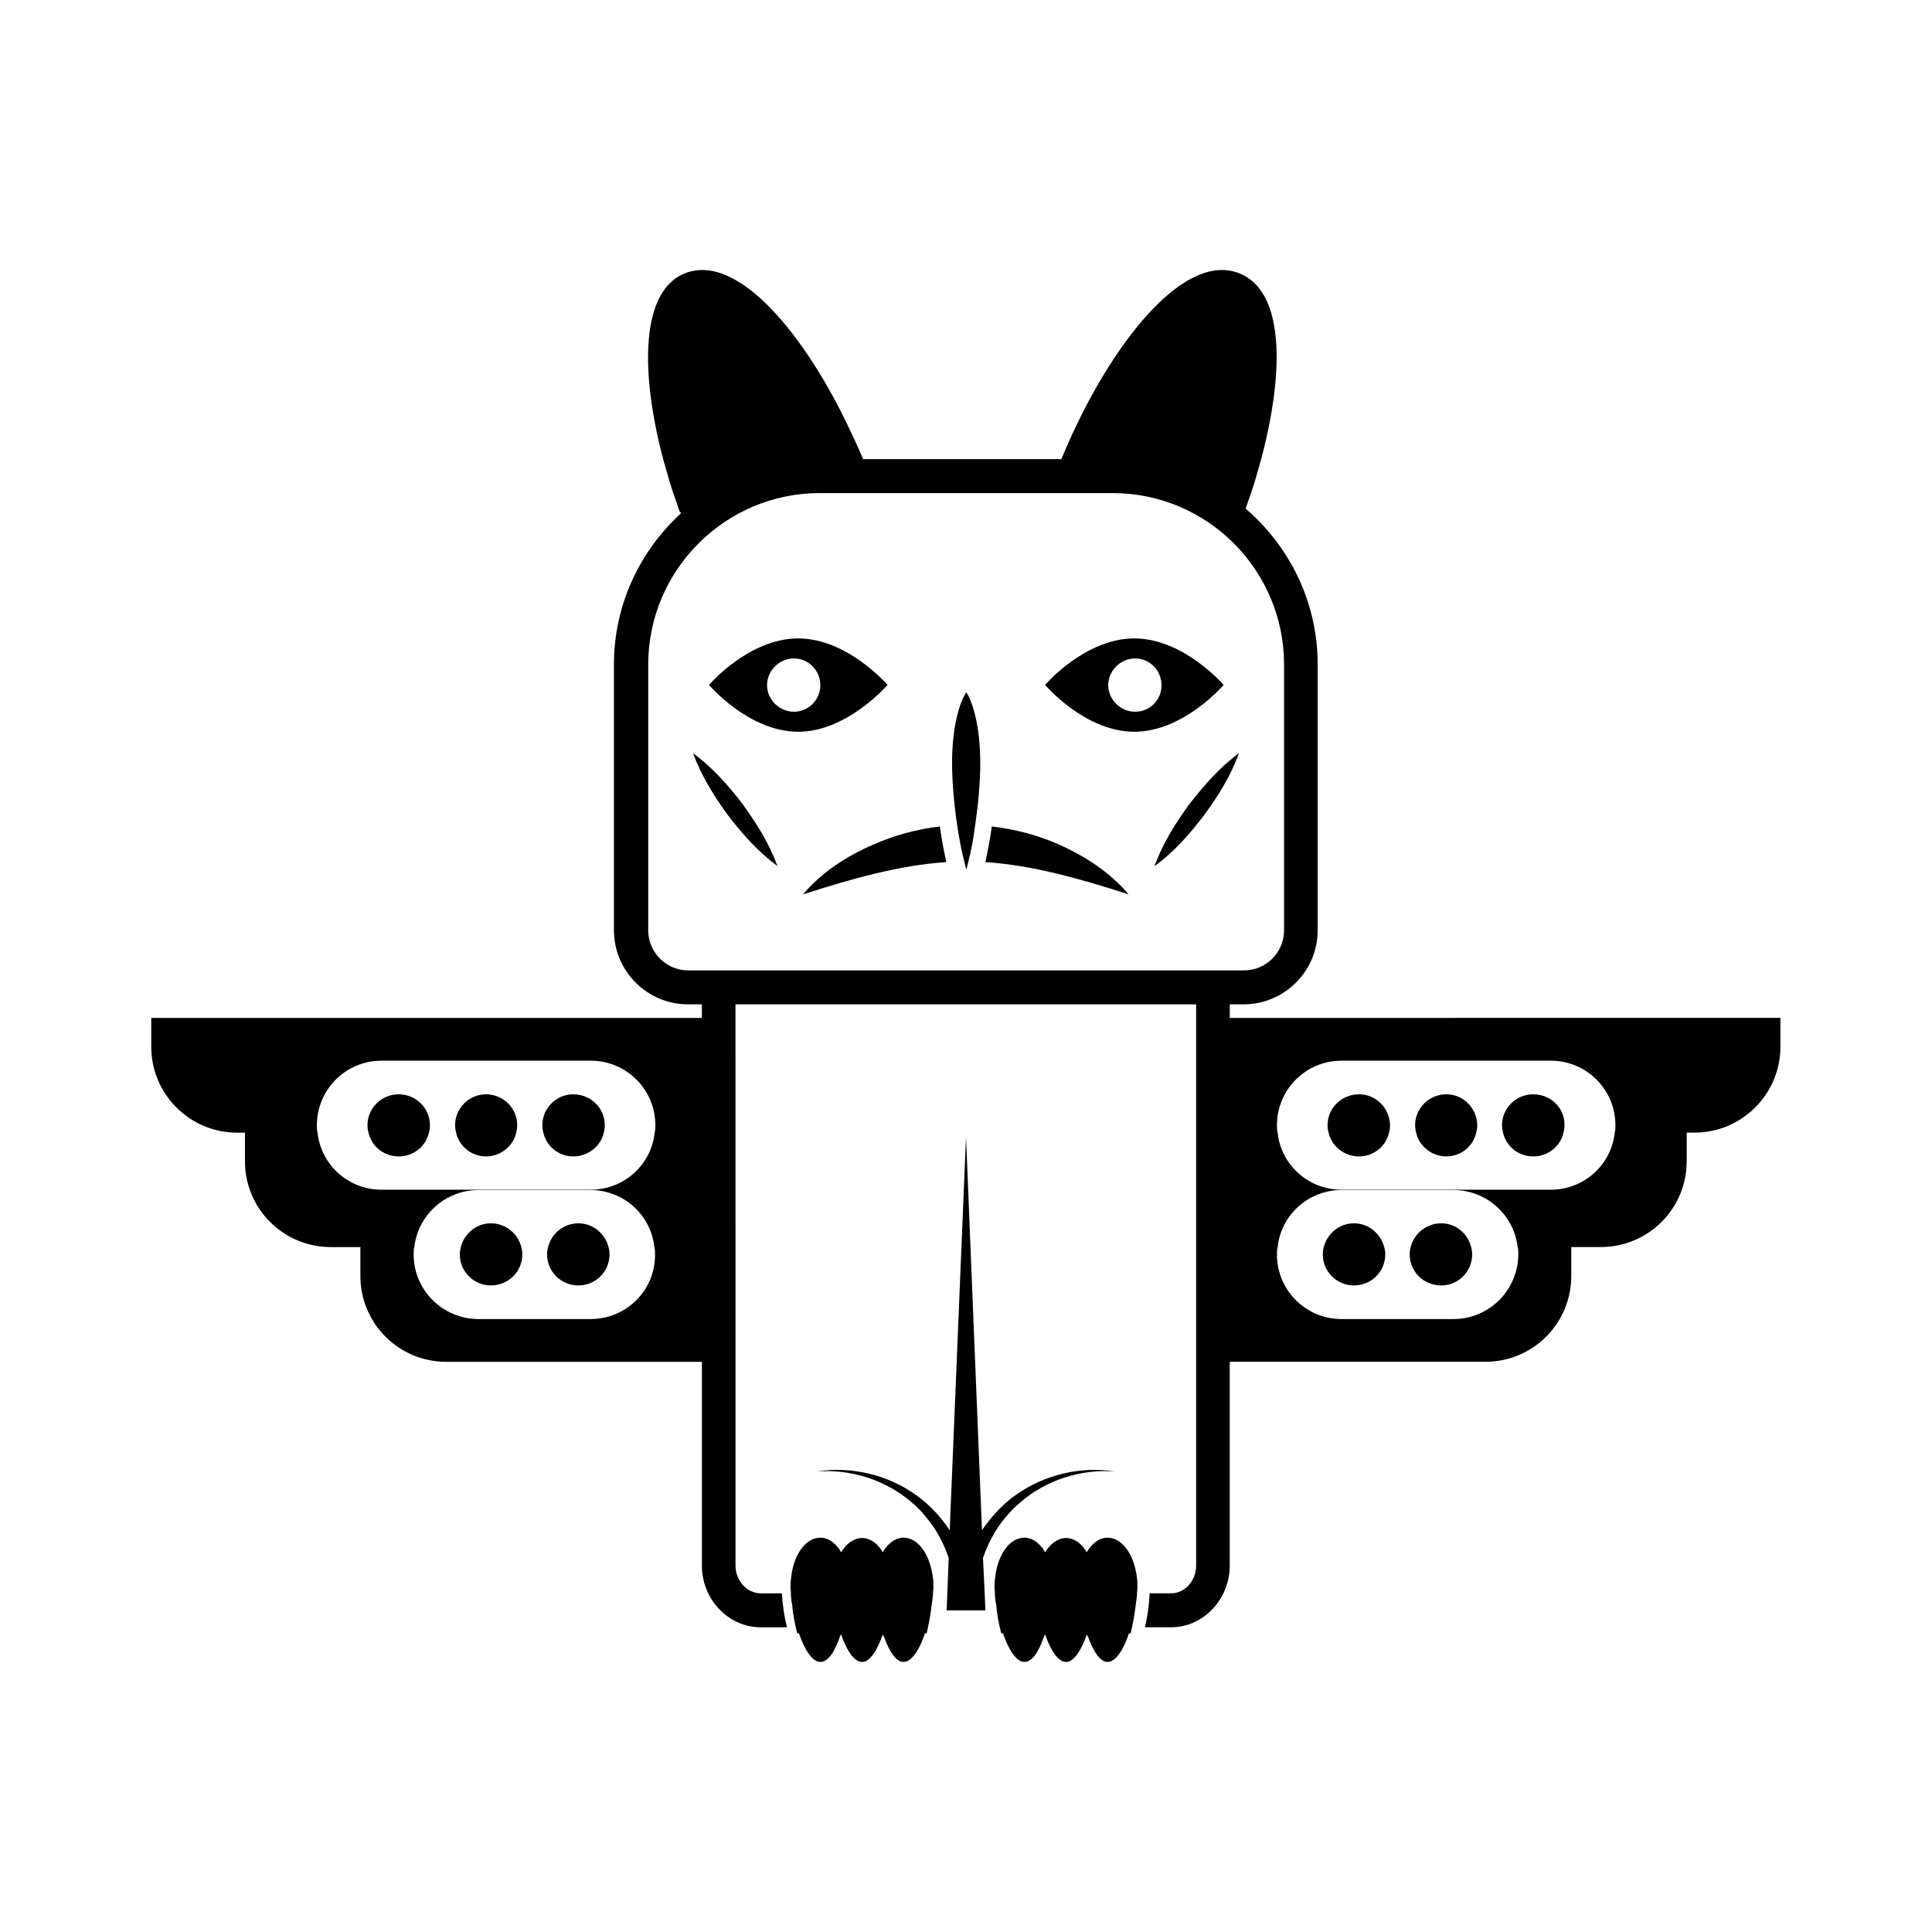 <?xml version="1.0" encoding="UTF-8"?>
<!-- Uploaded to: SVG Repo, www.svgrepo.com, Generator: SVG Repo Mixer Tools -->
<svg fill="#000000" width="800px" height="800px" version="1.1" viewBox="144 144 512 512" xmlns="http://www.w3.org/2000/svg">
 <g>
  <path d="m404.5 556.9c1.258-3.777 3.238-7.469 5.758-10.527 1.258-1.531 2.609-2.969 4.137-4.227 6.746-5.848 15.926-8.906 25.102-8.188-9.086-1.441-18.805 0.809-26.539 6.387-3.418 2.43-6.297 5.668-8.727 9.176l-4.227-104.27-4.32 104.27c-2.34-3.508-5.309-6.746-8.727-9.176-7.648-5.578-17.453-7.828-26.539-6.387 9.176-0.719 18.441 2.34 25.191 8.188 1.531 1.258 2.879 2.699 4.137 4.32 2.519 3.059 4.41 6.656 5.668 10.438l-0.359 9.355-0.18 4.5h10.258l-0.18-4.5z"/>
  <path d="m375.53 367.79c-7.379 3.148-13.945 7.559-18.715 13.227 13.137-4.227 25.641-7.738 37.965-8.547-0.629-2.879-1.258-6.117-1.711-9.445-6.203 0.719-12.051 2.34-17.539 4.766z"/>
  <path d="m424.38 367.7c-5.309-2.34-11.336-3.957-17.543-4.68-0.449 3.328-1.078 6.566-1.711 9.445 12.324 0.809 24.832 4.32 37.965 8.547-4.766-5.664-11.332-10.07-18.711-13.312z"/>
  <path d="m383.45 551.5c-1.891 0-3.508 1.078-4.949 2.969-0.18 0.18-0.359 0.539-0.539 0.898-1.441-2.43-3.418-3.777-5.488-3.777-2.16 0-4.137 1.441-5.578 3.777-0.18-0.359-0.359-0.629-0.539-0.898-1.441-1.891-3.059-2.969-4.949-2.969-3.598 0-6.566 3.777-7.559 9.176-0.18 1.168-0.359 2.43-0.359 3.688 0 0.449 0 0.988 0.09 1.531 0 0.988 0.09 2.16 0.359 3.418 0.18 2.25 0.629 4.949 1.348 7.559h0.449c1.441 4.227 3.508 7.559 5.668 7.559 2.07 0 3.777-2.699 5.129-6.566 0.09-0.18 0.18-0.539 0.359-0.719 1.441 4.137 3.418 7.289 5.578 7.289 2.07 0 4.047-3.148 5.488-7.289 0.09 0.18 0.18 0.539 0.359 0.719 1.348 3.777 3.148 6.566 5.129 6.566 2.16 0 4.227-3.238 5.668-7.559h0.449c0.629-2.609 1.078-5.219 1.348-7.559 0.18-1.168 0.359-2.43 0.359-3.418 0.09-0.539 0.09-1.078 0.09-1.531 0-1.348-0.09-2.519-0.359-3.688-0.984-5.305-3.953-9.176-7.551-9.176z"/>
  <path d="m437.52 551.5c-1.891 0-3.508 1.078-4.949 2.969-0.18 0.18-0.359 0.539-0.539 0.898-1.441-2.43-3.418-3.777-5.488-3.777-2.16 0-4.137 1.441-5.578 3.777-0.18-0.359-0.359-0.629-0.539-0.898-1.441-1.891-3.059-2.969-4.949-2.969-3.598 0-6.566 3.777-7.559 9.176-0.18 1.168-0.359 2.43-0.359 3.688 0 0.449 0 0.988 0.09 1.531 0 0.988 0.09 2.16 0.359 3.418 0.18 2.25 0.629 4.949 1.348 7.559h0.449c1.441 4.227 3.508 7.559 5.668 7.559 2.07 0 3.777-2.699 5.129-6.566 0.09-0.18 0.18-0.539 0.359-0.719 1.441 4.137 3.418 7.289 5.578 7.289 2.07 0 4.047-3.148 5.488-7.289 0.09 0.18 0.18 0.539 0.359 0.719 1.348 3.777 3.148 6.566 5.129 6.566 2.16 0 4.227-3.238 5.668-7.559h0.449c0.629-2.609 1.078-5.219 1.348-7.559 0.18-1.168 0.359-2.43 0.359-3.418 0.09-0.539 0.09-1.078 0.09-1.531 0-1.348-0.09-2.519-0.359-3.688-0.984-5.305-3.953-9.176-7.551-9.176z"/>
  <path d="m468.28 325.51s-10.617-12.324-23.66-12.324c-13.137 0-23.66 12.324-23.66 12.324s10.527 12.414 23.66 12.414c13.047 0 23.66-12.414 23.66-12.414zm-23.48 7.106c-3.867 0-7.106-3.238-7.106-7.016 0-3.867 3.238-7.106 7.106-7.106 3.957 0 7.016 3.238 7.016 7.106 0.004 3.777-2.965 7.016-7.016 7.016z"/>
  <path d="m379.21 325.51s-10.617-12.324-23.66-12.324c-13.137 0-23.66 12.324-23.66 12.324s10.527 12.414 23.66 12.414c12.957 0 23.66-12.414 23.66-12.414zm-24.828 7.106c-3.867 0-7.106-3.238-7.106-7.016 0-3.867 3.238-7.106 7.106-7.106 3.957 0 7.016 3.238 7.016 7.106 0 3.777-3.059 7.016-7.016 7.016z"/>
  <path d="m459.2 357.09c-3.688 5.039-7.016 10.348-9.266 16.465 5.309-3.867 9.355-8.547 13.137-13.496 3.688-5.039 7.016-10.258 9.266-16.465-5.219 3.867-9.266 8.547-13.137 13.496z"/>
  <path d="m327.66 343.59c2.25 6.117 5.578 11.426 9.266 16.465 3.777 4.949 7.918 9.625 13.137 13.496-2.25-6.117-5.578-11.336-9.266-16.465-3.777-4.949-7.918-9.629-13.137-13.496z"/>
  <path d="m469.9 413.76v-3.598h3.688c10.797 0 19.613-8.816 19.613-19.613v-70.445c0-16.555-7.469-31.309-19.074-41.293l0.09-0.359c0.988-2.789 1.98-5.578 2.699-8.188 6.746-22.402 9.086-48.312-4.41-53.801-14.215-5.758-32.297 16.824-43.902 41.652-1.168 2.43-2.25 4.949-3.328 7.559h-52.539c-1.078-2.609-2.25-5.129-3.418-7.559-11.605-24.832-29.688-47.41-43.902-41.652-13.496 5.578-10.797 32.477-4.41 53.621 0.719 2.699 1.711 5.488 2.699 8.277l0.359 1.078c0.09 0.18 0.27 0.359 0.449 0.539-10.887 9.984-17.812 24.199-17.812 40.125v70.445c0 10.797 8.816 19.613 19.613 19.613h3.688v3.598h-145.92v7.648c0 12.504 10.168 22.762 22.762 22.762h2.07v7.559c0 12.594 10.168 22.762 22.762 22.762h7.828v7.648c0 12.594 10.168 22.762 22.762 22.762h67.746v53.98c0 8.996 7.016 16.375 15.652 16.375h6.926c-0.898-3.328-1.258-6.656-1.348-8.996h-5.578c-3.688 0-6.746-3.328-6.746-7.379l-0.008-148.72h122.08v148.71c0 4.047-2.969 7.379-6.656 7.379h-5.668c-0.09 2.34-0.449 5.668-1.258 8.996h6.926c8.547 0 15.562-7.379 15.562-16.375v-53.98h67.746c12.594 0 22.762-10.168 22.762-22.762v-7.648h7.828c12.594 0 22.762-10.168 22.762-22.762v-7.559h2.07c12.594 0 22.762-10.258 22.762-22.762v-7.648zm-169.41 79.801h-29.688c-9.445 0-17.184-7.648-17.184-17.094 0-0.719 0-1.348 0.18-1.98 0.988-8.547 8.277-15.113 17.004-15.113h29.688c8.727 0 16.016 6.566 16.914 15.113 0.18 0.629 0.18 1.258 0.18 1.98 0.09 9.449-7.559 17.094-17.094 17.094zm17.004-49.391c-0.898 8.547-8.188 15.113-16.914 15.113h-55.508c-8.727 0-16.016-6.566-16.914-15.113-0.18-0.629-0.18-1.258-0.18-1.98 0-9.445 7.648-17.094 17.094-17.094h55.508c9.445 0 17.094 7.648 17.094 17.094 0 0.723 0 1.352-0.18 1.98zm8.906-43.004c-5.848 0-10.617-4.769-10.617-10.617v-70.445c0-25.012 20.422-45.434 45.434-45.434h77.641c25.102 0 45.434 20.422 45.434 45.434v70.445c0 5.848-4.769 10.617-10.617 10.617zm202.79 92.395h-29.688c-9.445 0-17.094-7.648-17.094-17.094 0-0.719 0-1.348 0.18-1.98 0.898-8.547 8.188-15.113 16.914-15.113h29.688c8.727 0 16.016 6.566 17.004 15.113 0.18 0.629 0.18 1.258 0.18 1.98-0.09 9.449-7.738 17.094-17.184 17.094zm42.73-49.391c-0.898 8.547-8.188 15.113-16.914 15.113h-55.508c-8.727 0-16.016-6.566-16.914-15.113-0.18-0.629-0.18-1.258-0.18-1.98 0-9.445 7.648-17.094 17.094-17.094h55.508c9.445 0 17.094 7.648 17.094 17.094 0 0.723 0 1.352-0.18 1.98z"/>
  <path d="m504.18 434c-4.68 0-8.367 3.688-8.367 8.188 0 0.629 0.09 1.348 0.27 1.98 0.809 3.598 4.137 6.297 8.098 6.297 3.867 0 7.106-2.699 7.918-6.297 0.18-0.629 0.27-1.348 0.27-1.98-0.09-4.496-3.691-8.188-8.188-8.188z"/>
  <path d="m527.3 434c-4.59 0-8.277 3.688-8.277 8.188 0 0.629 0.09 1.348 0.27 1.98 0.809 3.598 4.137 6.297 8.008 6.297 3.867 0 7.106-2.699 7.918-6.297 0.18-0.629 0.27-1.348 0.27-1.98-0.09-4.496-3.691-8.188-8.188-8.188z"/>
  <path d="m550.33 434c-4.59 0-8.277 3.688-8.277 8.188 0 0.629 0.09 1.348 0.27 1.98 0.809 3.598 4.047 6.297 8.008 6.297 3.957 0 7.199-2.699 8.008-6.297 0.18-0.629 0.27-1.348 0.27-1.98 0.09-4.496-3.598-8.188-8.277-8.188z"/>
  <path d="m502.83 468.19c-3.867 0-7.106 2.699-8.008 6.297-0.18 0.629-0.27 1.258-0.27 1.98 0 4.5 3.688 8.188 8.277 8.188s8.277-3.688 8.277-8.188c0-0.719-0.09-1.348-0.27-1.98-0.988-3.598-4.137-6.297-8.008-6.297z"/>
  <path d="m525.95 468.19c-3.957 0-7.199 2.699-8.098 6.297-0.18 0.629-0.27 1.258-0.27 1.98 0 4.5 3.688 8.188 8.367 8.188 4.5 0 8.188-3.688 8.188-8.188 0-0.719-0.09-1.348-0.27-1.98-0.898-3.598-4.047-6.297-7.918-6.297z"/>
  <path d="m295.91 434c-4.5 0-8.188 3.688-8.188 8.188 0 0.629 0.09 1.348 0.27 1.98 0.809 3.598 4.047 6.297 7.918 6.297 3.957 0 7.289-2.699 8.098-6.297 0.18-0.629 0.27-1.348 0.27-1.98 0-4.496-3.688-8.188-8.367-8.188z"/>
  <path d="m272.79 434c-4.5 0-8.188 3.688-8.188 8.188 0 0.629 0.09 1.348 0.27 1.98 0.809 3.598 4.047 6.297 7.918 6.297 3.867 0 7.199-2.699 8.008-6.297 0.18-0.629 0.27-1.348 0.27-1.98 0-4.496-3.688-8.188-8.277-8.188z"/>
  <path d="m249.66 434c-4.59 0-8.277 3.688-8.277 8.188 0 0.629 0.09 1.348 0.27 1.98 0.809 3.598 4.047 6.297 8.008 6.297 3.957 0 7.199-2.699 8.008-6.297 0.18-0.629 0.27-1.348 0.27-1.98 0-4.496-3.688-8.188-8.277-8.188z"/>
  <path d="m297.26 468.19c-3.867 0-7.106 2.699-8.008 6.297-0.18 0.629-0.27 1.258-0.27 1.98 0 4.5 3.688 8.188 8.277 8.188 4.586 0 8.277-3.688 8.277-8.188 0-0.719-0.09-1.348-0.27-1.98-0.902-3.598-4.141-6.297-8.008-6.297z"/>
  <path d="m274.05 468.19c-3.777 0-7.016 2.699-7.918 6.297-0.18 0.629-0.27 1.258-0.27 1.98 0 4.5 3.688 8.188 8.188 8.188 4.68 0 8.367-3.688 8.367-8.188 0-0.719-0.09-1.348-0.27-1.98-0.902-3.598-4.141-6.297-8.098-6.297z"/>
  <path d="m396.31 346.11c0 5.219 0.539 11.156 1.348 16.555 0.539 3.598 1.168 6.926 1.891 9.625 0.18 0.809 0.359 1.531 0.539 2.16 0.18-0.629 0.359-1.348 0.539-2.16 0.719-2.699 1.348-6.027 1.801-9.625 0.809-5.398 1.348-11.336 1.348-16.555 0-10.168-2.25-16.555-3.688-18.621-1.527 2.066-3.777 8.453-3.777 18.621z"/>
 </g>
</svg>
